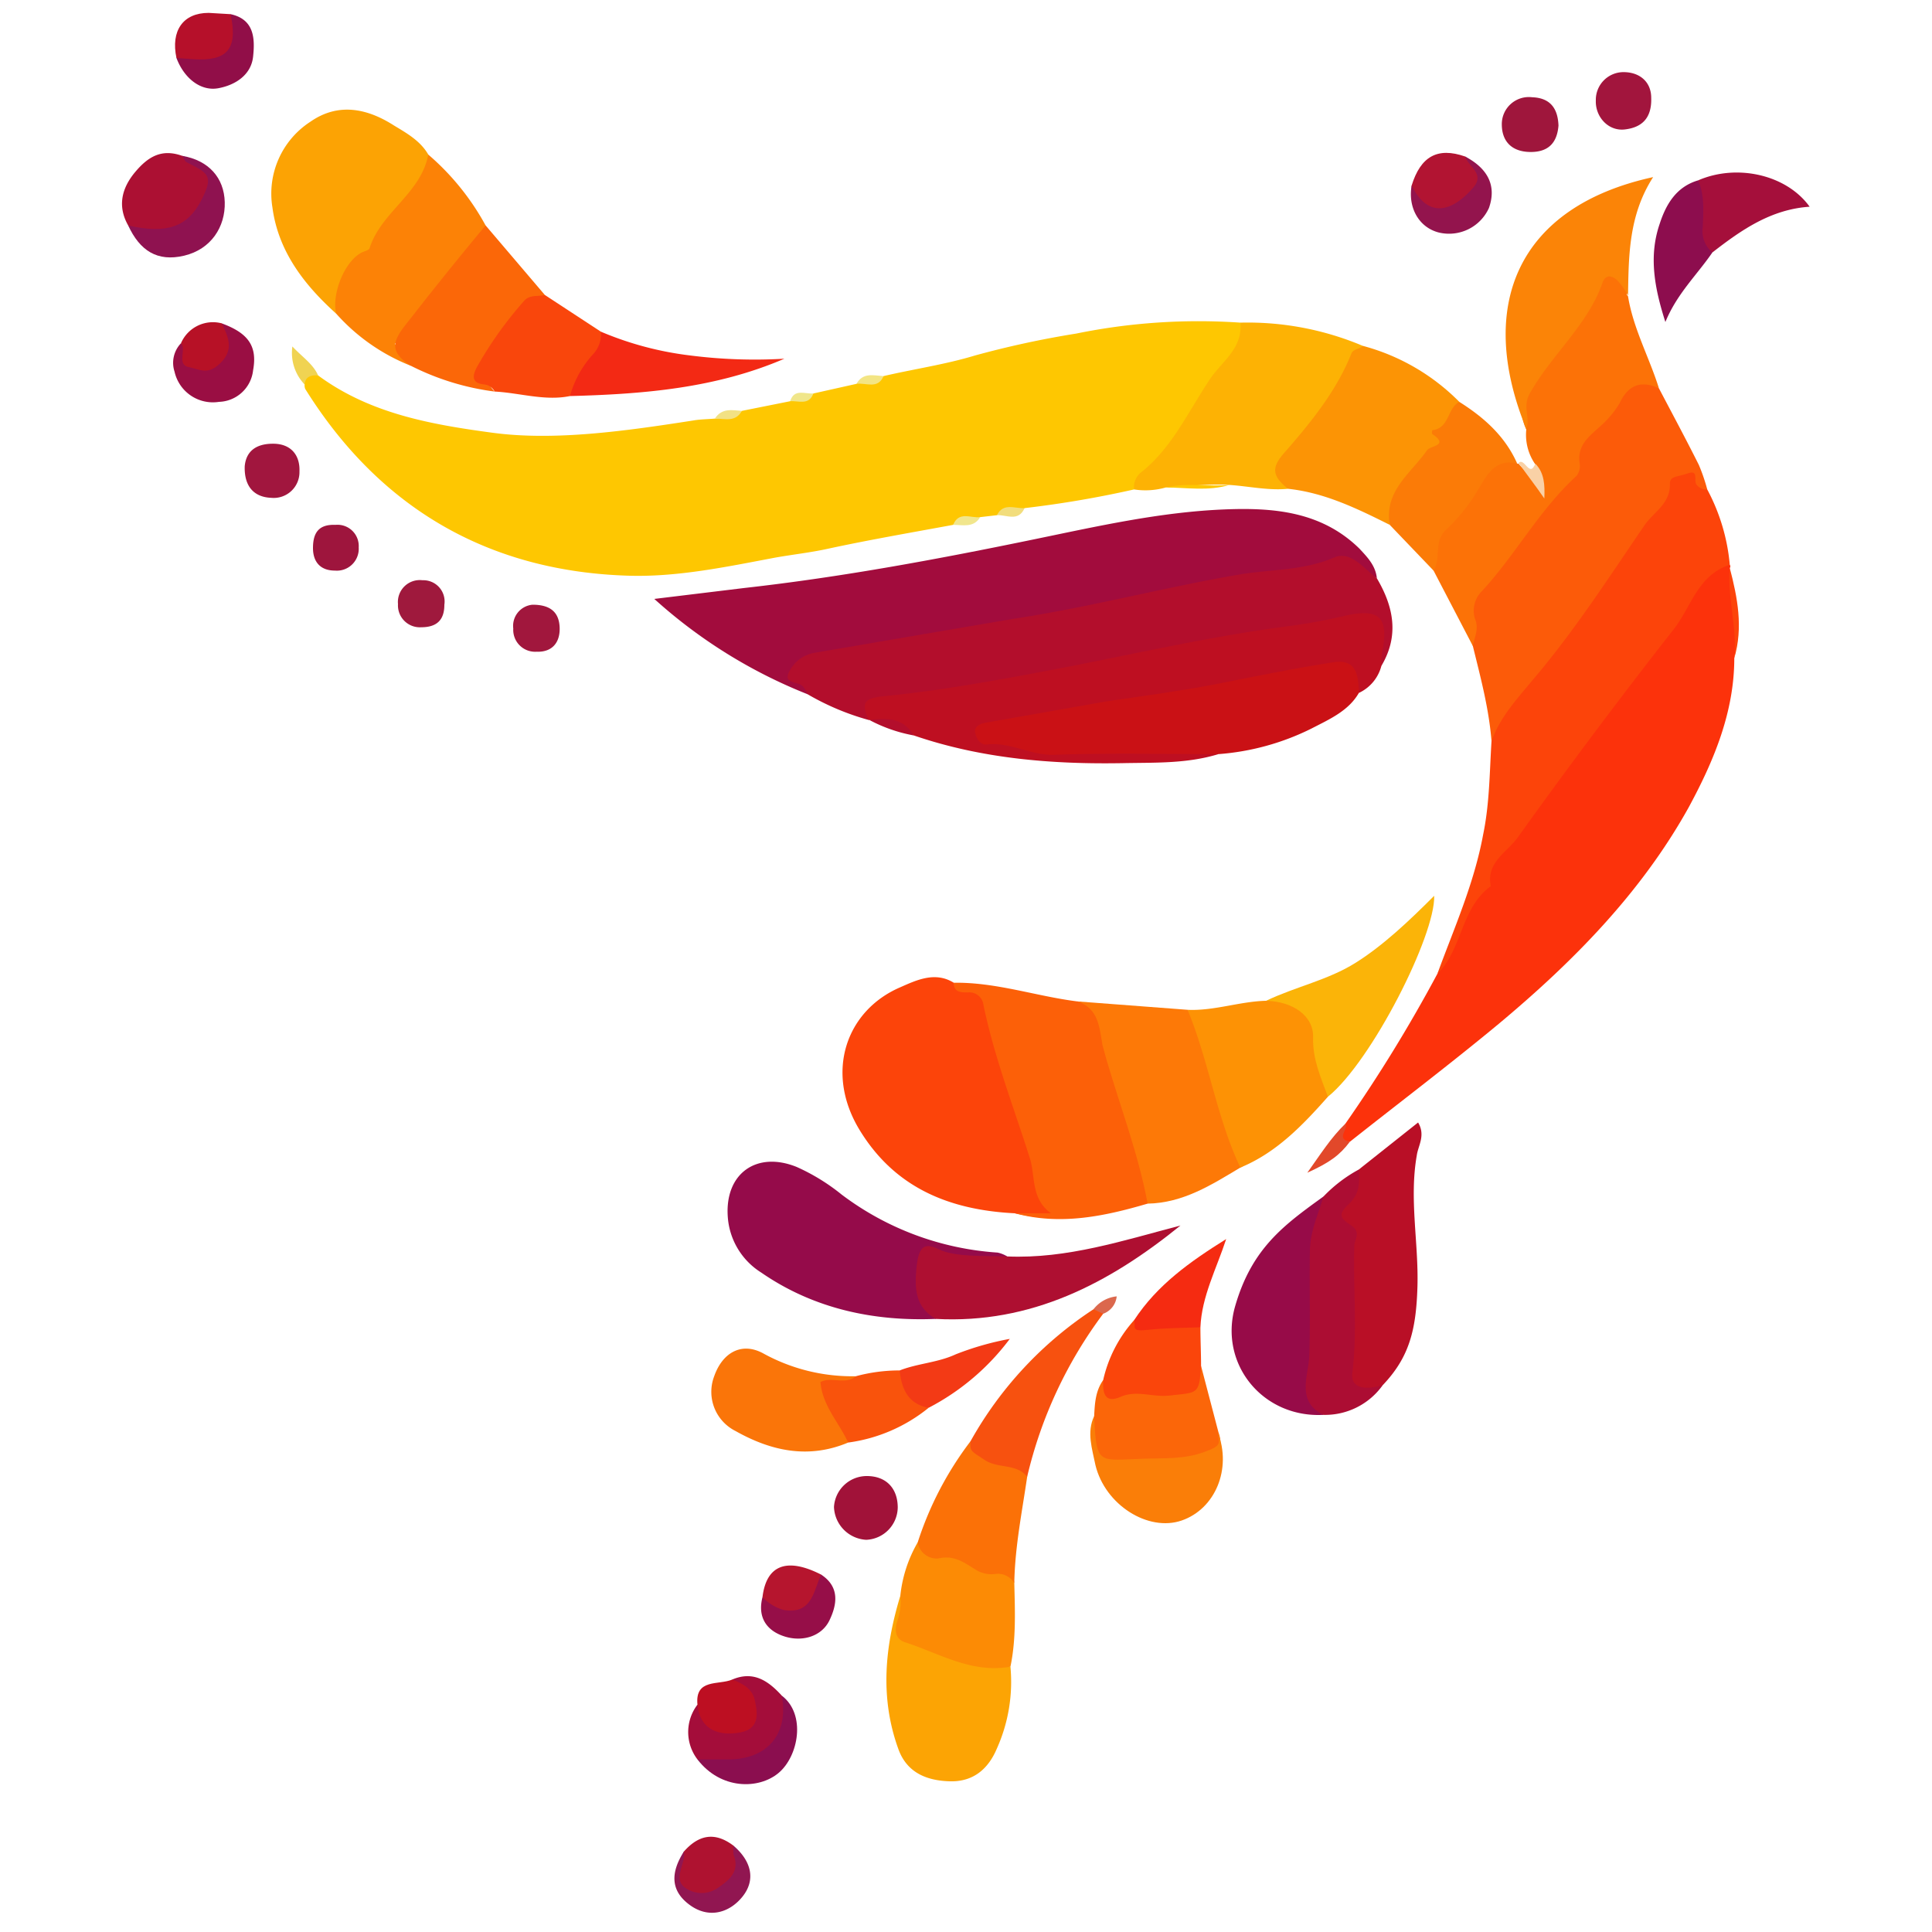 <svg id="Layer_1" data-name="Layer 1" xmlns="http://www.w3.org/2000/svg" width="300" height="300" viewBox="0 0 300 300"><defs><style>.cls-1{fill:#fec701;}.cls-2{fill:#fc320b;}.cls-3{fill:#a20c3d;}.cls-4{fill:#b30e2c;}.cls-5{fill:#fc440a;}.cls-6{fill:#fc5b09;}.cls-7{fill:#be0f21;}.cls-8{fill:#fc6008;}.cls-9{fill:#fc7207;}.cls-10{fill:#950b4a;}.cls-11{fill:#ca1115;}.cls-12{fill:#fdb204;}.cls-13{fill:#fca304;}.cls-14{fill:#fd7907;}.cls-15{fill:#fc9405;}.cls-16{fill:#fb8407;}.cls-17{fill:#fd9205;}.cls-18{fill:#fc8206;}.cls-19{fill:#b90f26;}.cls-20{fill:#fca404;}.cls-21{fill:#970b48;}.cls-22{fill:#fb6708;}.cls-23{fill:#ae0f31;}.cls-24{fill:#fc8b05;}.cls-25{fill:#fbb408;}.cls-26{fill:#ac0d33;}.cls-27{fill:#fb7b07;}.cls-28{fill:#fa7509;}.cls-29{fill:#fb7107;}.cls-30{fill:#f9460c;}.cls-31{fill:#fb6609;}.cls-32{fill:#f7510f;}.cls-33{fill:#fa7e08;}.cls-34{fill:#f32914;}.cls-35{fill:#fa450b;}.cls-36{fill:#a50f3b;}.cls-37{fill:#ac1033;}.cls-38{fill:#f9530c;}.cls-39{fill:#8d0d4e;}.cls-40{fill:#a40d3a;}.cls-41{fill:#f52b11;}.cls-42{fill:#8f1250;}.cls-43{fill:#f33a15;}.cls-44{fill:#9a0e43;}.cls-45{fill:#a11239;}.cls-46{fill:#8b0e4f;}.cls-47{fill:#b21432;}.cls-48{fill:#93144d;}.cls-49{fill:#bd0f22;}.cls-50{fill:#9f163c;}.cls-51{fill:#910e48;}.cls-52{fill:#a2153d;}.cls-53{fill:#af1230;}.cls-54{fill:#a1163e;}.cls-55{fill:#960e48;}.cls-56{fill:#b6102a;}.cls-57{fill:#911651;}.cls-58{fill:#b6152e;}.cls-59{fill:#b71126;}.cls-60{fill:#a1173d;}.cls-61{fill:#9f193d;}.cls-62{fill:#9e153d;}.cls-63{fill:#e2482a;}.cls-64{fill:#f9d1a6;}.cls-65{fill:#f0d352;}.cls-66{fill:#f2dd7c;}.cls-67{fill:#db684d;}.cls-68{fill:#f1e68d;}.cls-69{fill:#f3e584;}.cls-70{fill:#f0e68a;}.cls-71{fill:#f2e184;}</style></defs><path class="cls-1" d="M176.1,76a163.1,163.1,0,0,1-17,2.9c-1.2,1.1-3,.1-4.3,1.1l-2.6.3c-1.3.8-3,.1-4.2,1.2-6.5,1.2-12.9,2.3-19.4,3.7-2.7.6-5.5.9-8.3,1.4-7.4,1.4-15,3-22.5,2.8C76,88.8,59,79,47.4,60.4a1.5,1.5,0,0,1-.1-.7c-.4-1.9.5-2.2,2.1-1.4,8,5.9,17.4,7.6,27.1,8.9s20.8-.3,31.1-1.9c1.1-.2,2.3-.2,3.4-.3s3-.3,4.2-1.2l7.5-1.5c1-1,2.5-.3,3.6-1.2l6.7-1.5c1.2-1.1,3-.2,4.2-1.2,4.7-1.1,9.6-1.8,14.2-3.2a146.8,146.8,0,0,1,15.7-3.4,94.8,94.8,0,0,1,25.5-1.7c1.4,2.2.4,4.2-1,5.6-3,3.3-5.1,7.3-7.6,10.9A51.1,51.1,0,0,1,176.1,76Z"/><path class="cls-2" d="M268.6,87.7a.4.4,0,0,1,0,.5c.3,4.7,1.6,9.3.7,14,0,8.4-3.2,16-7.1,23.2-7.4,13.3-18,24-29.5,33.6-7.6,6.3-15.4,12.2-23.1,18.3-3.1-.3-.8-1.8-.7-2.8a230.7,230.7,0,0,0,14.3-23.3c2.9-5.2,4.8-10.9,7.7-16.1,1.4-2.5,3.4-4.6,5-6.9,9.1-12.5,19-24.5,27.5-37.4C264.6,89,266,87.2,268.6,87.7Z"/><path class="cls-3" d="M125.4,107.8A78.7,78.7,0,0,1,101.6,93l14-1.7c15.2-1.7,30.2-4.5,45.2-7.6,9.7-2,19.4-4.2,29.4-4.6,7.5-.3,15,.3,20.9,6.1,1.2,1.3,2.5,2.6,2.7,4.6-4.2-2.4-8.4-1.2-12.9-.6-9.6,1.4-19.2,2.8-28.5,5.1s-20.9,3.7-31.3,5.4c-4.9.7-9.5,2.4-14.4,3-2,.2-3.2,1.4-1.4,3.5A1.3,1.3,0,0,1,125.4,107.8Z"/><path class="cls-4" d="M125.4,107.8a4.7,4.7,0,0,0-.7-1.2c-.7-.8-3.1-.4-2.2-2.2a5.4,5.4,0,0,1,3.8-3l31-5.3c11.9-1.8,23.5-4.9,35.2-6.9,4.9-.8,9.9-.6,14.6-2.6,2.6-1.2,4.7,1.7,6.7,3.2,2.6,4.4,3.5,8.9.7,13.6-.9-.8-.7-1.8-.7-2.9.1-3.8-.7-4.6-4.6-3.9s-9.4,1.8-14.1,2.5c-13.3,2.1-26.3,5-39.5,7.5-5.5,1-11,1.7-16.5,2.5-2,.2-3.4.8-4.2,2.7A39.8,39.8,0,0,1,125.4,107.8Z"/><path class="cls-5" d="M268.6,87.7c-5,1.6-6,6.6-8.7,10-8.3,10.6-16.4,21.4-24.2,32.3-1.6,2.3-5,3.9-4.2,7.6-4.7,3.4-4.4,9.8-8.3,13.6,2.6-7.1,5.7-14,7.1-21.6,1-4.8,1-9.7,1.3-14.5a11.7,11.7,0,0,1,3.5-7.5c7.5-8.3,13.3-17.7,19.7-26.8,1.4-1.9,3.1-3.6,3.9-6s2.1-1.9,3.6-2,1.4,1.4,1.9,2.2a4.3,4.3,0,0,0,.9,1A30.5,30.5,0,0,1,268.6,87.7Z"/><path class="cls-5" d="M157.6,188.4c-10.1-.5-18.6-3.9-24.1-12.9s-2.1-18.6,6.3-22.2c2.5-1.1,5.4-2.5,8.3-.7a2.2,2.2,0,0,0,1.8.8c2.3-.2,3.3,1.1,3.8,3.1,2.5,9.2,5.8,18.2,8.3,27.4.4,1.6,2.8,3.2,1.5,4.4S159.6,188.8,157.6,188.4Z"/><path class="cls-6" d="M265.1,76a1.9,1.9,0,0,1-1.7-.8c-.4-.6.4-2.3-1.3-1.7s-2.8.4-2.8,1.6c.1,3.1-2.5,4.4-3.9,6.4-5.6,8.2-11,16.6-17.5,24.2-2.4,2.9-5,5.7-6.3,9.4-.4-5.1-1.7-9.9-2.9-14.8-2.4-7,2.6-11.3,6.1-16,2-2.7,4.7-4.8,5.9-8.2.6-1.7,3.3-2,3.4-3.7.3-5.5,5.3-7.7,7.7-11.6s3.1-2.4,5.8-.5c2.1,4,4.2,7.9,6.2,11.9A28.4,28.4,0,0,1,265.1,76Z"/><path class="cls-7" d="M134.9,111.8c-1.2-2.6-.8-3.4,2.4-3.7,8.1-.8,16-2.2,24-3.7,13-2.4,25.8-5.5,39-7.2a86.5,86.5,0,0,0,8.6-1.6c5.4-1.2,6.8.3,5.7,5.8a12.7,12.7,0,0,0-.1,2,6.4,6.4,0,0,1-3.5,4.2c-1.5-3.4-4.1-4.1-7.5-3-6.6,2.1-13.6,2.3-20.4,4-5.1,1.3-10.6,1.3-15.9,2.1a97.8,97.8,0,0,0-13.6,3c3.2,1.1,6.2,2.4,9.6,2.4h21.5c1.5,0,3.2-.3,4.5,1-4.9,1.5-9.9,1.3-14.8,1.4-11.1.2-22-.7-32.5-4.3-2-1.5-4.5-2-6.9-2.4Z"/><path class="cls-8" d="M157.6,188.4h5.6c-3.2-2.3-2.4-5.9-3.3-8.6-2.5-7.9-5.5-15.6-7.2-23.8a2.2,2.2,0,0,0-2.4-1.9c-1.1,0-2.2,0-2.2-1.5,6.6-.1,12.8,2.1,19.2,2.9,3.1.5,4,2.3,4.7,5.4a171.9,171.9,0,0,0,5.4,18.2c.9,2.5,1.8,5.1.8,7.8C171.4,188.9,164.6,190.3,157.6,188.4Z"/><path class="cls-9" d="M257.6,60.3c-2.8-1.3-4.8-.5-6.1,2.3a14.9,14.9,0,0,1-2.8,3.4c-1.7,1.6-3.9,3-3.4,6a2.5,2.5,0,0,1-.5,1.9c-5.8,5.3-9.5,12.3-14.7,17.9A4.3,4.3,0,0,0,229,96c.7,1.6,0,2.8-.3,4.3l-6.1-11.7a6.8,6.8,0,0,1,2.1-7.7c2.6-2.3,3.9-5.6,6.2-8.1s2.9-2.3,4.7-.8h.2c.9,1.1,2.2,1.9,3.5,3.4-.7-1.4-.2-2.5-.9-3.3a8,8,0,0,1-1.4-5.4c-1.3-2.8-.6-5,1-7.8,3.1-5.3,7.7-9.5,10.2-15.2.8-1.9,2.9-1.7,4,.1s0,1.6.6,2.2C253.6,51,256.1,55.5,257.6,60.3Z"/><path class="cls-10" d="M145.3,204.8c-9.7.4-19-1.6-27.1-7.2a11.1,11.1,0,0,1-5.2-8.8c-.4-6.6,4.5-10.1,10.7-7.6a31.4,31.4,0,0,1,7,4.3,45.1,45.1,0,0,0,24.2,9,4.7,4.7,0,0,1,1.5.6c-2.6,1.8-5.6.9-8.4.7s-3.4-1.9-4.2.1-1.3,4.4.5,6.4S146.2,203.5,145.3,204.8Z"/><path class="cls-11" d="M189.2,117.1c-8.4,0-16.9-.2-25.3.1-3.7.2-6.9-2-10.6-1.6-1.1.2-1.8-1.1-1.9-2s1.1-1.3,1.8-1.4l18.7-3.3c6.1-.9,12.1-1.7,18.1-2.9s11.5-2.3,17.3-3.2c3.5-.4,3.6,2.3,3.7,4.8-1.6,2.8-4.6,4.1-7.3,5.5A38.8,38.8,0,0,1,189.2,117.1Z"/><path class="cls-12" d="M176.1,76a3,3,0,0,1,.9-2.5c4.9-3.8,7.4-9.4,10.8-14.5,1.8-2.8,5.2-4.8,4.8-8.9a45.9,45.9,0,0,1,19,3.6c-2.1,6-6.4,10.8-10.2,15.8-1.7,2.2-2.7,3.9-1.4,6.4-3,.3-6.1-.4-9.1-.6s-6.6.2-9.9.4A11.5,11.5,0,0,1,176.1,76Z"/><path class="cls-13" d="M52.2,48.7c-5-4.5-9-9.7-9.9-16.5a13.3,13.3,0,0,1,5.9-13.3c4.3-3,8.8-2.1,13,.6,2,1.2,4.1,2.4,5.3,4.5a11.5,11.5,0,0,1-3.4,8c-3.4,3.5-5.9,7.6-9,11.3C52.7,45,53.1,47,52.2,48.7Z"/><path class="cls-14" d="M178.2,186.9c-1.4-7.6-4.2-14.9-6.4-22.4l-.6-2.2c-.5-2.8-.6-5.7-3.9-6.8l17.1,1.3c2.8,2.5,3.2,6.1,4.2,9.4s2.4,9.2,4.5,13.5c.3.7.3,1.3-.5,1.6C188.1,184,183.7,186.8,178.2,186.9Z"/><path class="cls-15" d="M200,75.9c-2.6-2.1-2.6-3.4-.3-5.9,4-4.6,7.8-9.3,10.1-15,.3-.9,1.3-.7,1.8-1.3a33,33,0,0,1,15,8.7c-1.4,3.3-2.6,6.7-5.4,9.4a20.7,20.7,0,0,0-5.4,9.7C210.8,79,205.7,76.5,200,75.9Z"/><path class="cls-16" d="M252.8,45.9a10.4,10.4,0,0,0-1.7-2.4c-.8-.7-1.8-1-2.3.5-2.3,6.5-7.8,11-11.2,17-1.3,2.2.1,3.8-.6,5.6-7.8-19.1-1.4-34.5,19.7-39.1C252.9,33.4,252.9,39.7,252.8,45.9Z"/><path class="cls-17" d="M192.6,181.3c-3.7-7.8-4.9-16.6-8.2-24.5,4.1.2,8.1-1.3,12.2-1.4s5.3-1.1,7.1,3.2a33.6,33.6,0,0,1,2.5,11.7C202.3,174.7,198.2,179,192.6,181.3Z"/><path class="cls-18" d="M52.2,48.7c-.7-3,1.2-7.9,3.8-9.4.5-.3,1.3-.4,1.4-.8,1.8-5.6,8-8.5,9.1-14.5a39.2,39.2,0,0,1,8.9,11c-.1,2.3-1.9,3.6-3.2,5-4,4.1-6.5,9.5-10.9,13.4,1,1,2.9,1.4,2.5,3.4A30.5,30.5,0,0,1,52.2,48.7Z"/><path class="cls-19" d="M211,181.6l9.2-7.3c1.2,2,0,3.6-.2,5.1-1.2,6.8.3,13.6.1,20.4s-1.3,11-5.4,15.3c-1.2.9-2.4,1.7-4,.7s-1.6-2.3-1.6-3.8c.3-5.5.1-10.9.2-16.4a9.9,9.9,0,0,0-1-5.3,3.4,3.4,0,0,1,.2-3.6C209.5,185.1,210,183.2,211,181.6Z"/><path class="cls-20" d="M156.9,258.8a25.3,25.3,0,0,1-2.1,12.7c-1.3,3.1-3.6,5.2-7.3,5.1s-6.7-1.4-8-5c-2.9-8-2.1-15.9.3-23.8a2.5,2.5,0,0,1,.7,2.8c-.7,3.2,1.2,4.3,3.7,5C148.4,256.8,152.5,258.2,156.9,258.8Z"/><path class="cls-21" d="M205.5,219.7c-9.4.5-16.3-7.9-13.7-16.9s7.6-12.6,13.7-17a1.4,1.4,0,0,1,.4,1.8c-2.1,4.2-1.5,8.7-1.5,13.1s.1,6.3-.1,9.5S204,216.7,205.5,219.7Z"/><path class="cls-22" d="M63.8,56.8c-3.9-2.5-2.5-4.3,0-7.4,3.8-4.9,7.7-9.7,11.6-14.4l9.2,10.8a27.1,27.1,0,0,0-7.2,7.5c-1.8,2.4-3.1,4.8-.6,7.5A40,40,0,0,1,63.8,56.8Z"/><path class="cls-23" d="M145.3,204.8c-3.1-1.8-3.3-4.5-3-7.8s1.1-4.2,3.5-3,7.1,1,10.6,1.1c9.3.4,18.1-2.5,26.9-4.8C172.2,199.3,160.1,205.6,145.3,204.8Z"/><path class="cls-24" d="M156.9,258.8c-6,1.1-11.1-2.1-16.4-3.8-1.5-.5-1.6-1.9-1.2-3.2a9,9,0,0,0,.5-4,20.8,20.8,0,0,1,2.7-8.3c4,1.6,8.1,2.5,12.2,3.9,1.3.5,2.6.7,2.8,2.4C157.6,250.1,157.8,254.5,156.9,258.8Z"/><path class="cls-25" d="M206.2,170.3c-1.1-3-2.4-5.8-2.3-9.2s-3.2-5.6-7.3-5.7c4.6-2.2,9.6-3.2,13.9-5.9s8.3-6.5,12.2-10.4C222.9,145.2,213,164.8,206.2,170.3Z"/><path class="cls-26" d="M205.5,219.7c-4.3-2.1-2.3-6.2-2.2-9.1.2-5.4,0-10.8.1-16.2,0-3.2,1.3-5.8,2.1-8.6a22.3,22.3,0,0,1,5.5-4.2c.1,1.9.2,3.7-1.5,5.3s-1.5,2.2.2,3.3.7,2.1.6,3.2c-.2,6.6.5,13.1-.3,19.7-.3,2.2,1.4,2.9,4.7,2A11,11,0,0,1,205.5,219.7Z"/><path class="cls-27" d="M215.8,81.5c-.9-5.3,3.3-8,5.8-11.6.5-.7,3.5-.7.8-2.5-.1-.1,0-.6,0-.6,2.7-.3,2.3-3.4,4.2-4.4,3.8,2.4,7.1,5.3,9,9.6-3.7-1-5,2.4-6.3,4.4a27.5,27.5,0,0,1-4.8,5.9c-1.9,1.8-.7,4.4-1.9,6.3Z"/><path class="cls-28" d="M131.7,224c-6.2,2.6-12,1.3-17.5-1.8a6.8,6.8,0,0,1-3.3-8.5c1.3-3.7,4.3-5.4,7.7-3.5a28.6,28.6,0,0,0,14.3,3.5c-1.2,2.6-3.4,1.2-5,1.4C128.9,218.1,132,220.3,131.7,224Z"/><path class="cls-29" d="M157.5,245.8a3,3,0,0,0-2.9-1.4,4.6,4.6,0,0,1-3-.6c-1.8-1.1-3.4-2.4-5.9-1.8a3,3,0,0,1-3.2-2.5,52.3,52.3,0,0,1,8.2-15.7,13.8,13.8,0,0,0,6.6,3.3,2.2,2.2,0,0,1,2.2,2.2C158.7,234.8,157.6,240.2,157.5,245.8Z"/><path class="cls-30" d="M76.8,60.8a2,2,0,0,0-1.6-1.1c-1.9-.2-1.9-1.2-1.2-2.6a59.3,59.3,0,0,1,7.4-10.4c.9-1,2.1-.6,3.2-.9l8.7,5.7a2.3,2.3,0,0,1,.3,2.8c-1.7,2.4-2.9,5.2-5.1,7.2C84.6,62.3,80.7,61,76.8,60.8Z"/><path class="cls-31" d="M186.5,212.1l2.7,10.3c.8,2.2,0,3.4-2.2,4.1-4.6,1.5-9.4,1.3-14.1,1.2-2.3-.1-2.5-1.8-3-3.5a7.9,7.9,0,0,1,0-4.3c.1-2,.2-3.9,1.4-5.6,1.1,1.1,2.2,1.8,3.9,1.4a14.7,14.7,0,0,1,4.7.2C183.1,216.1,185.3,215.2,186.5,212.1Z"/><path class="cls-32" d="M159.5,229.3c-1.7-2.1-4.5-1.2-6.6-2.6s-2.3-1.3-2.2-2.9a58.6,58.6,0,0,1,19.1-20.5c.7-.3,1.5-.6,1.5.7A68.2,68.2,0,0,0,159.5,229.3Z"/><path class="cls-33" d="M169.9,219.9v.3c.4,7.5.7,6.5,7.9,6.3,3.1-.1,6,.1,9.1-1s2.3-1.4,2.2-3.1c2.2,5.7-.4,11.9-5.6,13.7s-11.9-2.4-13.4-8.6C169.6,225,168.7,222.4,169.9,219.9Z"/><path class="cls-34" d="M88.5,61.5A16.1,16.1,0,0,1,92,55.1a4.5,4.5,0,0,0,1.3-3.6,51,51,0,0,0,13.9,3.7,79,79,0,0,0,14.6.5C111.1,60.3,99.9,61.2,88.5,61.5Z"/><path class="cls-35" d="M186.5,212.1c-.3,4.5-.5,4.1-4.9,4.6-2.6.3-5.1-.9-7.6.2s-2.8-.7-2.7-2.6a20.7,20.7,0,0,1,4.8-9.3,21.3,21.3,0,0,0,7.1.5,3.4,3.4,0,0,1,3.2.6C186.4,208.1,186.5,210.1,186.5,212.1Z"/><path class="cls-36" d="M263.7,28c6-2.6,13.7-.9,17.3,4.1-6,.4-10.6,3.6-15.1,7.1-1.6.2-1.9-1.1-2.1-2.1A25.3,25.3,0,0,1,263.7,28Z"/><path class="cls-37" d="M19.9,35c-1.7-3-1-5.8,1.1-8.3s4.2-3.6,7.3-2.5,4.5,1.7,4.5,4.4A7.2,7.2,0,0,1,29,35C26.1,36.8,23,37.6,19.9,35Z"/><path class="cls-38" d="M131.7,224c-1.4-3.1-4-5.7-4.3-9.4,1.7-.9,3.9.5,5.5-.9a25.9,25.9,0,0,1,6.8-.9c1.8,1.7,2.1,4.6,4.5,5.8A25.1,25.1,0,0,1,131.7,224Z"/><path class="cls-39" d="M263.7,28c1,2.4.8,4.8.7,7.3a4.3,4.3,0,0,0,1.5,3.9c-2.4,3.5-5.5,6.4-7.3,10.8-1.7-5.3-2.6-10.2-.9-15.2C258.7,31.7,260.3,29,263.7,28Z"/><path class="cls-40" d="M108.3,273.2a7,7,0,0,1,0-8.5c1.4,1.6,2.1,4.1,5,3.6s4.1-2.2,2.4-4.9c-.6-.9-1.7-1.5-2-2.6,3.3-1.4,5.6.2,7.7,2.5a7.5,7.5,0,0,1-6.2,10.8C112.9,274.4,110.5,274.6,108.3,273.2Z"/><path class="cls-41" d="M186.4,206.1c-2.7.1-5.5.1-8.2.4s-1.8-.4-2.1-1.5c3.6-5.5,8.7-9.1,14.3-12.6C188.9,197,186.6,201.3,186.4,206.1Z"/><path class="cls-42" d="M19.9,35c6,1.4,9.2.2,11.3-3.8s1.1-4.3-2.2-6c-.3-.1-.5-.7-.7-1,4.1.7,6.5,3.4,6.6,7.2s-2.1,7.3-6.3,8.3S21.7,38.9,19.9,35Z"/><path class="cls-43" d="M144.2,218.6c-3.2-.6-4.2-2.9-4.5-5.8,2.8-1.1,5.9-1.2,8.7-2.5a45.3,45.3,0,0,1,8.4-2.4A37.1,37.1,0,0,1,144.2,218.6Z"/><path class="cls-44" d="M34.4,50.2c4.1,1.5,5.6,3.5,4.9,7.3A5.5,5.5,0,0,1,34,62.4a6.1,6.1,0,0,1-6.9-4.7,4.4,4.4,0,0,1,1-4.4c.6.3.7.8.8,1.4s1.8,1.9,3.2,1.6a2.8,2.8,0,0,0,2.4-2.8C34.6,52.4,33.5,51.3,34.4,50.2Z"/><path class="cls-45" d="M134.6,229.2c3,0,4.8,1.9,4.8,4.9a5.1,5.1,0,0,1-4.9,5,5.3,5.3,0,0,1-5-5.1A5.1,5.1,0,0,1,134.6,229.2Z"/><path class="cls-46" d="M108.3,273.2h4.8c6.1,0,9.4-4,8.3-9.9,3.8,2.9,2.6,9.4-.5,12S111.9,277.9,108.3,273.2Z"/><path class="cls-47" d="M219.2,28.8c1.4-4.5,4-6,8.3-4.5,1.5,1.2,3.2,2.3,2.3,4.7s-4.4,4.4-6.8,4.1S219.2,31.3,219.2,28.8Z"/><path class="cls-48" d="M219.2,28.8c2.4,4.9,6,4.4,9.5.4,2-2.2-.7-3.3-1.2-4.9,3.6,1.9,4.9,4.6,3.7,8a6.8,6.8,0,0,1-7.8,3.8C220.3,35.3,218.6,32.2,219.2,28.8Z"/><path class="cls-49" d="M113.7,260.8c1.6.6,3.1,1.4,3.5,3.2s.9,4.4-2.2,5-6.3-.2-6.7-4.3S111.6,261.7,113.7,260.8Z"/><path class="cls-50" d="M242,19.5c-.2,2.5-1.4,4.1-4.3,4.1s-4.5-1.6-4.5-4.3a4.2,4.2,0,0,1,4.7-4.2C240.7,15.2,241.9,16.8,242,19.5Z"/><path class="cls-51" d="M35.8,2.2c3.7.8,3.8,3.8,3.5,6.6s-2.7,4.4-5.4,4.9S28.6,12.2,27.4,9c.8-.9,1.8-.7,2.8-.7,4.2-.3,4.5-.6,5-4.6A2.5,2.5,0,0,1,35.8,2.2Z"/><path class="cls-52" d="M256.4,15.2c.1,3.2-1.5,4.6-4.1,4.9s-4.6-2-4.5-4.5a4.3,4.3,0,0,1,4.3-4.4C254.6,11.2,256.4,12.7,256.4,15.2Z"/><path class="cls-53" d="M106.2,287.5c2.3-2.6,4.8-3.1,7.7-.9,1.7,3.9.1,7.3-3.7,8s-5.5-1.2-4.8-4.8A15.5,15.5,0,0,1,106.2,287.5Z"/><path class="cls-54" d="M38,72.4c.2-2.2,1.6-3.5,4.4-3.5s4.2,1.8,4.1,4.3a4,4,0,0,1-4.4,4.1C39.6,77.2,37.9,75.7,38,72.4Z"/><path class="cls-55" d="M127.5,244.5c2.9,1.9,2.5,4.6,1.3,7.1s-4.2,3.4-7,2.5-4.2-3-3.4-6.1a2.6,2.6,0,0,1,1.9.5c2.6,1,4.6.7,5.6-2.3A2.7,2.7,0,0,1,127.5,244.5Z"/><path class="cls-56" d="M35.8,2.2c1.2,5.5-.6,7.3-5.7,7L27.4,9c-.9-4.2,1-7,5-7Z"/><path class="cls-57" d="M106.2,287.5a3.3,3.3,0,0,1,0,1c-.3,1.7-1.5,3.5.3,4.7a4.4,4.4,0,0,0,4.9,0c1.6-1.1,3.6-2.5,2.5-5.2a6.5,6.5,0,0,1,0-1.4c2.9,2.5,3.4,5.4,1.4,7.9s-5.2,3.5-8.2,1.3S104.1,290.8,106.2,287.5Z"/><path class="cls-58" d="M127.5,244.5c-1.2,2.6-1.4,6.2-5.8,5.5a7.3,7.3,0,0,1-3.3-2C119,243,122.2,241.8,127.5,244.5Z"/><path class="cls-59" d="M34.4,50.2c1.1,2.1,1.9,4.1-.1,6.1s-3.1,1.1-5,.7-.3-2.7-1.2-3.7A5.4,5.4,0,0,1,34.4,50.2Z"/><path class="cls-60" d="M82.7,93.9c2.8,0,4.1,1.2,4.2,3.5s-1.1,3.9-3.6,3.8a3.4,3.4,0,0,1-3.6-3.6A3.3,3.3,0,0,1,82.7,93.9Z"/><path class="cls-61" d="M69,93.9c0,2.4-1.2,3.5-3.6,3.5a3.4,3.4,0,0,1-3.6-3.6,3.4,3.4,0,0,1,3.8-3.7A3.3,3.3,0,0,1,69,93.9Z"/><path class="cls-62" d="M48.6,85.1c0-2.5,1-3.7,3.5-3.6A3.3,3.3,0,0,1,55.7,85,3.4,3.4,0,0,1,52,88.6C49.7,88.6,48.6,87.2,48.6,85.1Z"/><path class="cls-63" d="M208.9,174.5c.6.8-1.6,2.3.7,2.8-1.6,2.1-3.1,3.2-6.6,4.8C205,179.3,206.7,176.6,208.9,174.5Z"/><path class="cls-64" d="M238.4,72c1.4,1.4,1.5,3.3,1.4,5.4-1.3-1.9-2.7-3.7-4-5.5C236.7,70.9,237.5,74.3,238.4,72Z"/><path class="cls-65" d="M49.4,58.3c-1.1-.1-2,.2-2.1,1.4a7.1,7.1,0,0,1-1.9-5.9C47,55.5,48.6,56.5,49.4,58.3Z"/><path class="cls-5" d="M269.3,102.2c.5-4.7-1.1-9.3-.7-14C269.8,92.8,270.7,97.4,269.3,102.2Z"/><path class="cls-4" d="M135,111.8c2.7-.4,5.3-.3,6.9,2.4A23.6,23.6,0,0,1,135,111.8Z"/><path class="cls-1" d="M181,75.7c3.3-.8,6.6-.1,9.9-.4C187.6,76.3,184.3,75.7,181,75.7Z"/><path class="cls-66" d="M154.8,80c1-2,2.8-1,4.3-1.1C158.1,81.1,156.3,79.9,154.8,80Z"/><path class="cls-67" d="M171.3,204l-1.5-.7a5.2,5.2,0,0,1,3.6-2A3.2,3.2,0,0,1,171.3,204Z"/><path class="cls-68" d="M148,81.5c.9-2.2,2.8-1,4.2-1.2C151.2,82,149.5,81.5,148,81.5Z"/><path class="cls-69" d="M137.2,58.4c-.9,2.1-2.7,1-4.2,1.2C134,57.8,135.6,58.3,137.2,58.4Z"/><path class="cls-70" d="M126.3,61.1c-.7,1.9-2.3,1.1-3.6,1.2C123.3,60.3,125,61.2,126.3,61.1Z"/><path class="cls-71" d="M115.2,63.8c-1,1.8-2.6,1.2-4.2,1.2C112.1,63.3,113.7,63.7,115.2,63.8Z"/></svg>